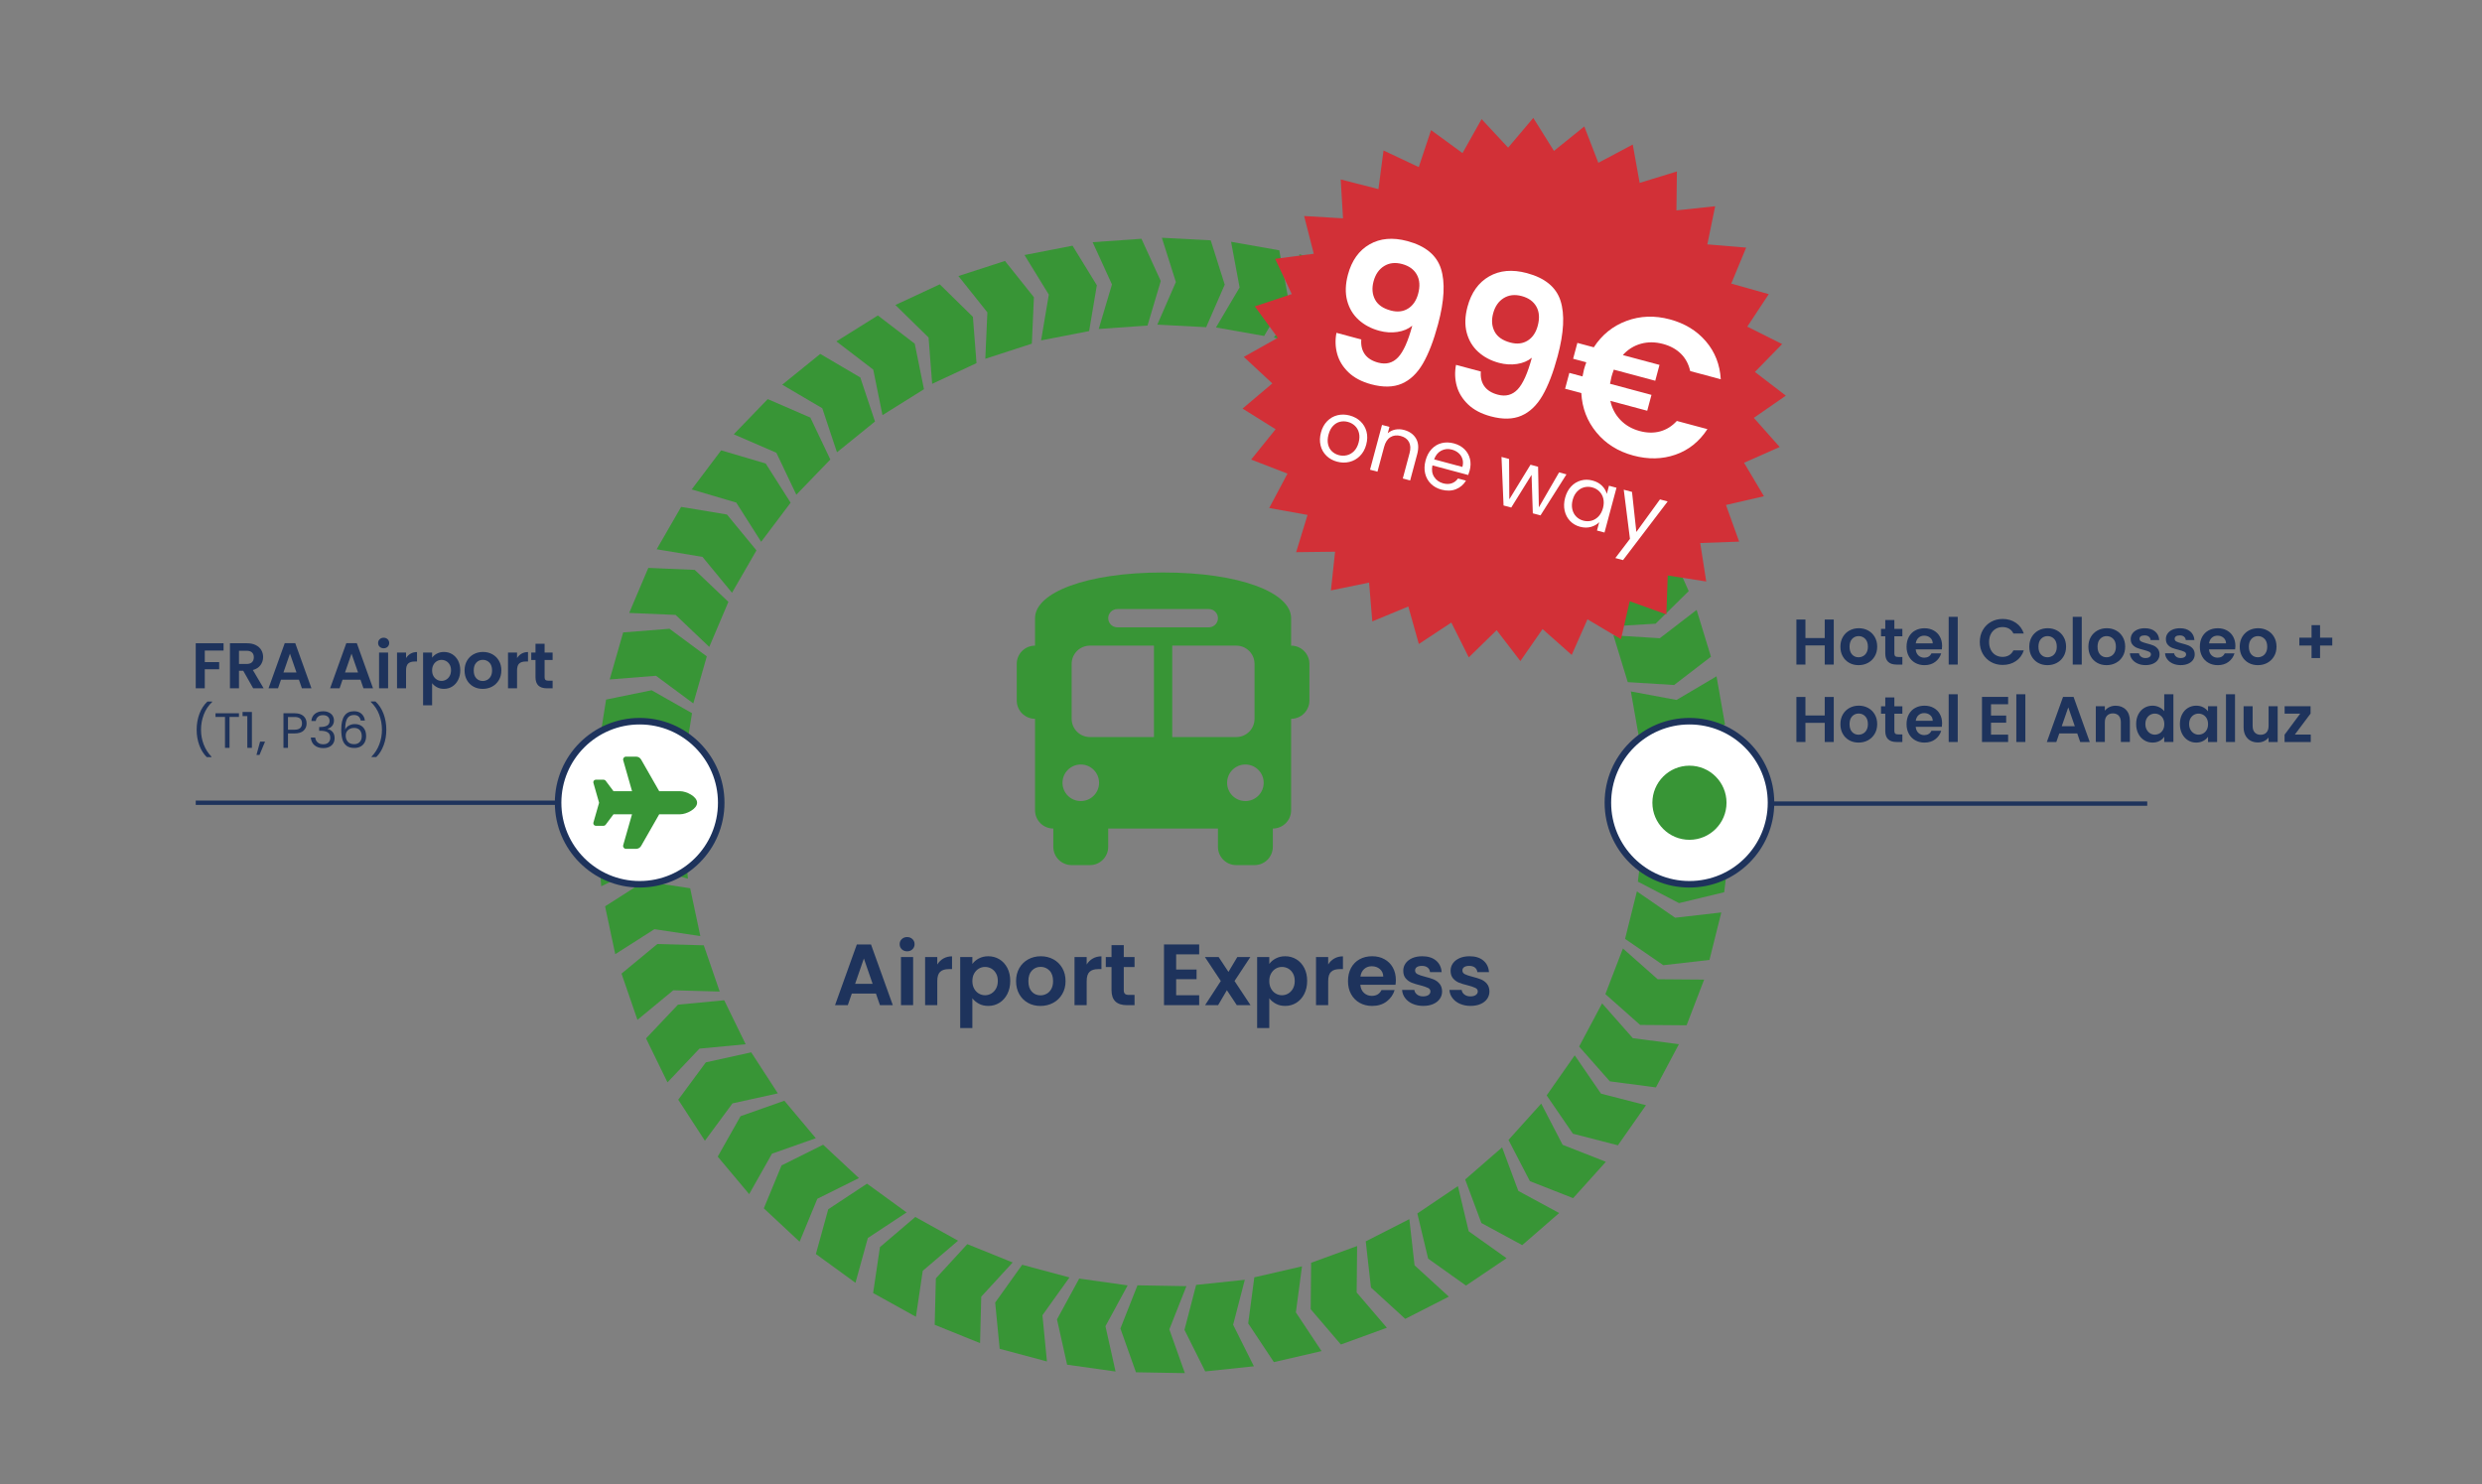 <?xml version="1.0" encoding="UTF-8"?>
<svg id="Ebene_1" data-name="Ebene 1" xmlns="http://www.w3.org/2000/svg" width="2000" height="1196.04" viewBox="0 0 2000 1196.04">
  <rect x="0" y="0" width="2000" height="1196.04" fill="#808080" stroke="none"/>
  <g>
    <polygon points="1324.4 663.48 1324.4 624.05 1359.45 637.2 1394.5 624.05 1394.5 663.48 1359.45 676.63 1324.4 663.48" style="fill: #389536;"/>
    <polygon points="1324.4 663.48 1324.4 624.05 1359.45 637.2 1394.5 624.05 1394.5 663.48 1359.45 676.63 1324.4 663.48" style="fill: #389536;"/>
    <polygon points="1324.4 663.48 1324.4 624.05 1359.45 637.2 1394.5 624.05 1394.5 663.48 1359.45 676.63 1324.4 663.48" style="fill: #389536;"/>
    <polygon points="1319.79 710.53 1324.59 671.39 1357.78 688.71 1394.17 679.93 1389.36 719.07 1352.97 727.84 1319.79 710.53" style="fill: #389536;"/>
    <polygon points="1309.48 756.66 1319.02 718.4 1349.84 739.63 1387.03 735.36 1377.49 773.62 1340.3 777.89 1309.48 756.66" style="fill: #389536;"/>
    <polygon points="1293.62 801.19 1307.75 764.38 1335.76 789.21 1373.19 789.5 1359.06 826.31 1321.63 826.02 1293.62 801.19" style="fill: #389536;"/>
    <polygon points="1272.46 843.45 1290.97 808.64 1315.74 836.7 1352.86 841.55 1334.35 876.36 1297.23 871.51 1272.46 843.45" style="fill: #389536;"/>
    <polygon points="1246.3 882.82 1268.91 850.52 1290.08 881.4 1326.33 890.73 1303.72 923.03 1267.47 913.69 1246.3 882.82" style="fill: #389536;"/>
    <polygon points="1215.54 918.71 1241.92 889.41 1259.17 922.63 1294.01 936.32 1267.63 965.62 1232.79 951.93 1215.54 918.71" style="fill: #389536;"/>
    <polygon points="1180.63 950.59 1210.39 924.72 1223.46 959.79 1256.38 977.62 1226.62 1003.49 1193.7 985.66 1180.63 950.59" style="fill: #389536;"/>
    <polygon points="1142.1 977.97 1174.79 955.92 1183.49 992.33 1213.99 1014.03 1181.3 1036.08 1150.8 1014.38 1142.1 977.97" style="fill: #389536;"/>
    <polygon points="1100.52 1000.45 1135.65 982.55 1139.85 1019.75 1167.48 1045.01 1132.34 1062.91 1104.72 1037.65 1100.52 1000.45" style="fill: #389536;"/>
    <polygon points="1056.51 1017.7 1093.56 1004.21 1093.2 1041.64 1117.54 1070.08 1080.49 1083.57 1056.15 1055.13 1056.51 1017.7" style="fill: #389536;"/>
    <polygon points="1010.73 1029.45 1049.15 1020.58 1044.22 1057.69 1064.91 1088.89 1026.5 1097.76 1005.8 1066.56 1010.73 1029.45" style="fill: #389536;"/>
    <polygon points="963.85 1035.54 1003.07 1031.42 993.66 1067.65 1010.39 1101.13 971.18 1105.26 954.44 1071.77 963.85 1035.54" style="fill: #389536;"/>
    <polygon points="916.58 1035.87 956.01 1036.56 942.25 1071.37 954.78 1106.65 915.36 1105.96 902.83 1070.69 916.58 1035.87" style="fill: #389536;"/>
    <polygon points="869.63 1030.44 908.67 1035.93 890.78 1068.81 898.92 1105.34 859.87 1099.85 851.73 1063.32 869.63 1030.44" style="fill: #389536;"/>
    <polygon points="823.68 1019.32 861.77 1029.53 840 1059.98 843.63 1097.24 805.54 1087.03 801.92 1049.78 823.68 1019.32" style="fill: #389536;"/>
    <polygon points="779.44 1002.69 816 1017.46 790.68 1045.04 789.74 1082.46 753.18 1067.69 754.12 1030.27 779.44 1002.69" style="fill: #389536;"/>
    <polygon points="737.55 980.79 772.03 999.91 743.55 1024.19 738.05 1061.22 703.56 1042.1 709.06 1005.08 737.55 980.79" style="fill: #389536;"/>
    <polygon points="698.64 953.95 730.54 977.13 699.3 997.76 689.34 1033.84 657.44 1010.66 667.4 974.58 698.64 953.95" style="fill: #389536;"/>
    <polygon points="663.29 922.57 692.13 949.46 658.61 966.13 644.32 1000.73 615.49 973.84 629.78 939.24 663.29 922.57" style="fill: #389536;"/>
    <polygon points="632.03 887.11 657.38 917.32 622.08 929.78 603.68 962.38 578.33 932.17 596.73 899.57 632.03 887.11" style="fill: #389536;"/>
    <polygon points="605.33 848.11 626.8 881.18 590.25 889.24 568.01 919.36 546.54 886.29 568.77 856.18 605.33 848.11" style="fill: #389536;"/>
    <polygon points="583.57 806.14 600.86 841.58 563.6 845.13 537.86 872.31 520.57 836.87 546.31 809.69 583.57 806.14" style="fill: #389536;"/>
    <polygon points="567.1 761.84 579.94 799.12 542.52 798.1 513.66 821.94 500.82 784.66 529.68 760.82 567.1 761.84" style="fill: #389536;"/>
    <polygon points="556.14 715.86 564.34 754.43 527.33 748.86 495.77 769 487.58 730.43 519.13 710.29 556.14 715.86" style="fill: #389536;"/>
    <polygon points="550.87 668.88 554.31 708.16 518.25 698.12 484.48 714.27 481.04 674.99 514.81 658.84 550.87 668.88" style="fill: #389536;"/>
    <polygon points="551.37 621.62 549.99 661.02 515.42 646.66 479.94 658.58 481.31 619.17 516.8 607.26 551.37 621.62" style="fill: #389536;"/>
    <polygon points="557.62 574.76 551.45 613.71 518.89 595.24 482.22 602.74 488.39 563.8 525.06 556.3 557.62 574.76" style="fill: #389536;"/>
    <polygon points="569.54 529.02 558.67 566.92 528.6 544.63 491.28 547.6 502.15 509.7 539.47 506.73 569.54 529.02" style="fill: #389536;"/>
    <polygon points="586.94 485.07 571.53 521.37 544.4 495.57 507 493.98 522.41 457.68 559.81 459.28 586.94 485.07" style="fill: #389536;"/>
    <polygon points="609.56 443.57 589.85 477.72 566.07 448.81 529.14 442.67 548.86 408.52 585.78 414.66 609.56 443.57" style="fill: #389536;"/>
    <polygon points="637.08 405.14 613.35 436.63 593.27 405.04 557.37 394.44 581.1 362.95 617 373.55 637.08 405.14" style="fill: #389536;"/>
    <polygon points="669.08 370.34 641.69 398.71 625.6 364.9 591.26 350.01 618.65 321.65 652.99 336.54 669.08 370.34" style="fill: #389536;"/>
    <polygon points="705.07 339.71 674.43 364.52 662.59 329.01 630.32 310.04 660.96 285.23 693.23 304.2 705.07 339.71" style="fill: #389536;"/>
    <polygon points="744.53 313.69 711.1 334.58 703.67 297.89 673.95 275.13 707.39 254.24 737.11 277 744.53 313.69" style="fill: #389536;"/>
    <polygon points="786.87 292.67 751.14 309.33 748.24 272.01 721.51 245.8 757.25 229.14 783.97 255.35 786.87 292.67" style="fill: #389536;"/>
    <polygon points="831.46 276.97 793.96 289.15 795.63 251.76 772.3 222.48 809.8 210.3 833.13 239.57 831.46 276.97" style="fill: #389536;"/>
    <polygon points="877.62 266.82 838.92 274.34 845.13 237.43 825.54 205.53 864.25 198.01 883.84 229.9 877.62 266.82" style="fill: #389536;"/>
    <polygon points="924.68 262.37 885.35 265.12 896.02 229.24 880.46 195.19 919.79 192.44 935.35 226.49 924.68 262.37" style="fill: #389536;"/>
    <polygon points="971.93 263.69 932.56 261.63 947.52 227.31 936.23 191.62 975.6 193.69 986.89 229.38 971.93 263.69" style="fill: #389536;"/>
    <polygon points="1018.67 270.76 979.84 263.91 998.87 231.68 992.01 194.88 1030.84 201.72 1037.7 238.52 1018.67 270.76" style="fill: #389536;"/>
    <polygon points="1064.2 283.47 1026.49 271.94 1049.31 242.27 1046.99 204.91 1084.69 216.43 1087.02 253.79 1064.2 283.47" style="fill: #389536;"/>
    <polygon points="1107.84 301.63 1071.82 285.6 1098.08 258.92 1100.33 221.56 1136.35 237.6 1134.1 274.96 1107.84 301.63" style="fill: #389536;"/>
    <polygon points="1148.94 324.98 1115.14 304.67 1144.46 281.4 1151.24 244.59 1185.04 264.9 1178.26 301.71 1148.94 324.98" style="fill: #389536;"/>
    <polygon points="1186.89 353.17 1155.81 328.89 1187.75 309.36 1198.97 273.65 1230.04 297.93 1218.82 333.64 1186.89 353.17" style="fill: #389536;"/>
    <polygon points="1221.12 385.76 1193.24 357.88 1227.31 342.39 1242.8 308.31 1270.68 336.2 1255.19 370.27 1221.12 385.76" style="fill: #389536;"/>
    <polygon points="1251.12 422.29 1226.84 391.22 1262.56 380 1282.08 348.06 1306.36 379.13 1286.83 411.07 1251.12 422.29" style="fill: #389536;"/>
    <polygon points="1276.45 462.2 1256.14 428.4 1292.95 421.62 1316.23 392.3 1336.53 426.1 1313.26 455.41 1276.45 462.2" style="fill: #389536;"/>
    <polygon points="1296.72 504.9 1280.69 468.88 1318.05 466.63 1344.72 440.37 1360.76 476.39 1334.09 502.65 1296.72 504.9" style="fill: #389536;"/>
    <polygon points="1311.64 549.75 1300.12 512.04 1337.48 514.37 1367.15 491.55 1378.68 529.26 1349 552.07 1311.64 549.75" style="fill: #389536;"/>
    <polygon points="1320.99 596.09 1314.14 557.26 1350.94 564.11 1383.17 545.08 1390.02 583.91 1357.79 602.95 1320.99 596.09" style="fill: #389536;"/>
  </g>
  <g>
    <path d="M705.84,800.77h-19.46l-3.22,9.31h-10.29l17.57-48.93h11.41l17.57,48.93h-10.36l-3.22-9.31ZM703.18,792.93l-7.07-20.44-7.07,20.44h14.14Z" style="fill: #1e335c;"/>
    <path d="M726.66,765.04c-1.14-1.1-1.72-2.46-1.72-4.1s.57-3,1.72-4.09c1.14-1.1,2.58-1.65,4.3-1.65s3.16.55,4.3,1.65c1.14,1.1,1.71,2.46,1.71,4.09s-.57,3-1.71,4.1c-1.14,1.1-2.58,1.64-4.3,1.64s-3.16-.55-4.3-1.64ZM735.8,771.3v38.78h-9.8v-38.78h9.8Z" style="fill: #1e335c;"/>
    <path d="M760.19,772.49c2.03-1.17,4.35-1.75,6.96-1.75v10.29h-2.59c-3.08,0-5.4.72-6.96,2.17s-2.34,3.97-2.34,7.56v19.32h-9.8v-38.78h9.8v6.02c1.26-2.05,2.91-3.66,4.93-4.83Z" style="fill: #1e335c;"/>
    <path d="M788.75,772.46c2.22-1.19,4.75-1.79,7.59-1.79,3.31,0,6.31.82,9,2.45,2.68,1.63,4.81,3.96,6.37,6.96,1.56,3.01,2.34,6.5,2.34,10.47s-.78,7.48-2.34,10.53c-1.56,3.06-3.69,5.42-6.37,7.1-2.68,1.68-5.68,2.52-9,2.52-2.85,0-5.35-.58-7.52-1.75s-3.93-2.64-5.29-4.41v24.01h-9.8v-57.26h9.8v5.6c1.26-1.77,3-3.26,5.21-4.45ZM802.61,784.5c-.96-1.7-2.22-3-3.78-3.89-1.56-.88-3.25-1.33-5.08-1.33s-3.44.45-5,1.36c-1.56.91-2.82,2.23-3.78,3.96-.96,1.73-1.43,3.76-1.43,6.09s.48,4.37,1.43,6.09c.96,1.73,2.22,3.04,3.78,3.95,1.56.91,3.23,1.37,5,1.37s3.51-.46,5.08-1.4c1.56-.93,2.82-2.26,3.78-3.99.96-1.73,1.43-3.78,1.43-6.16s-.48-4.35-1.43-6.06Z" style="fill: #1e335c;"/>
    <path d="M828.34,808.23c-2.99-1.66-5.33-4-7.04-7.04-1.7-3.03-2.55-6.53-2.55-10.5s.88-7.46,2.62-10.5c1.75-3.03,4.14-5.38,7.17-7.03,3.03-1.66,6.42-2.49,10.15-2.49s7.12.83,10.15,2.49c3.03,1.66,5.42,4,7.17,7.03,1.75,3.04,2.62,6.54,2.62,10.5s-.9,7.47-2.69,10.5c-1.8,3.04-4.22,5.38-7.28,7.04-3.06,1.66-6.47,2.49-10.25,2.49s-7.09-.83-10.08-2.49ZM843.42,800.88c1.56-.86,2.81-2.16,3.75-3.88.93-1.73,1.4-3.83,1.4-6.3,0-3.69-.97-6.52-2.91-8.5-1.94-1.98-4.3-2.98-7.11-2.98s-5.14.99-7.04,2.98c-1.89,1.98-2.83,4.82-2.83,8.5s.92,6.52,2.77,8.51c1.84,1.98,4.17,2.97,6.96,2.97,1.77,0,3.44-.43,5-1.29Z" style="fill: #1e335c;"/>
    <path d="M880.59,772.49c2.03-1.17,4.35-1.75,6.96-1.75v10.29h-2.59c-3.08,0-5.4.72-6.96,2.17-1.56,1.45-2.35,3.97-2.35,7.56v19.32h-9.8v-38.78h9.8v6.02c1.26-2.05,2.91-3.66,4.94-4.83Z" style="fill: #1e335c;"/>
    <path d="M905.54,779.35v18.76c0,1.31.32,2.25.95,2.84.63.58,1.69.88,3.18.88h4.55v8.26h-6.16c-8.26,0-12.39-4.01-12.39-12.04v-18.69h-4.62v-8.05h4.62v-9.59h9.87v9.59h8.68v8.05h-8.68Z" style="fill: #1e335c;"/>
    <path d="M947.75,769.13v12.25h16.45v7.77h-16.45v12.95h18.55v7.98h-28.35v-48.93h28.35v7.98h-18.55Z" style="fill: #1e335c;"/>
    <path d="M996.61,810.08l-7.98-12.04-7.07,12.04h-10.5l12.67-19.46-12.81-19.32h11.06l7.91,11.97,7.14-11.97h10.5l-12.74,19.32,12.88,19.46h-11.06Z" style="fill: #1e335c;"/>
    <path d="M1028.01,772.46c2.22-1.19,4.75-1.79,7.59-1.79,3.31,0,6.31.82,9,2.45,2.68,1.63,4.81,3.96,6.37,6.96,1.56,3.01,2.34,6.5,2.34,10.47s-.78,7.48-2.34,10.53c-1.56,3.06-3.69,5.42-6.37,7.1-2.68,1.68-5.68,2.52-9,2.52-2.85,0-5.35-.58-7.52-1.75s-3.93-2.64-5.29-4.41v24.01h-9.8v-57.26h9.8v5.6c1.26-1.77,3-3.26,5.21-4.45ZM1041.87,784.5c-.96-1.7-2.22-3-3.78-3.89-1.56-.88-3.25-1.33-5.08-1.33s-3.44.45-5,1.36c-1.56.91-2.82,2.23-3.78,3.96-.96,1.73-1.43,3.76-1.43,6.09s.48,4.37,1.43,6.09c.96,1.73,2.22,3.04,3.78,3.95,1.56.91,3.23,1.37,5,1.37s3.51-.46,5.08-1.4c1.56-.93,2.82-2.26,3.78-3.99.96-1.73,1.43-3.78,1.43-6.16s-.48-4.35-1.43-6.06Z" style="fill: #1e335c;"/>
    <path d="M1075.19,772.49c2.03-1.17,4.35-1.75,6.96-1.75v10.29h-2.59c-3.08,0-5.4.72-6.96,2.17-1.56,1.45-2.35,3.97-2.35,7.56v19.32h-9.8v-38.78h9.8v6.02c1.26-2.05,2.91-3.66,4.94-4.83Z" style="fill: #1e335c;"/>
    <path d="M1124.5,793.63h-28.35c.23,2.8,1.21,4.99,2.94,6.58,1.73,1.59,3.85,2.38,6.37,2.38,3.64,0,6.23-1.56,7.77-4.69h10.57c-1.12,3.73-3.27,6.8-6.44,9.21-3.17,2.4-7.07,3.6-11.69,3.6-3.73,0-7.08-.83-10.04-2.49-2.96-1.66-5.27-4-6.93-7.04-1.66-3.03-2.48-6.53-2.48-10.5s.82-7.54,2.45-10.57c1.63-3.03,3.92-5.37,6.86-7,2.94-1.63,6.32-2.45,10.15-2.45s6.99.79,9.9,2.38c2.92,1.59,5.18,3.84,6.79,6.75,1.61,2.92,2.42,6.27,2.42,10.04,0,1.4-.09,2.66-.28,3.78ZM1114.63,787.05c-.05-2.52-.96-4.54-2.73-6.06s-3.94-2.27-6.51-2.27c-2.43,0-4.47.73-6.12,2.21-1.66,1.47-2.67,3.51-3.04,6.12h18.41Z" style="fill: #1e335c;"/>
    <path d="M1138.22,809c-2.52-1.14-4.51-2.69-5.98-4.66-1.47-1.96-2.28-4.13-2.42-6.51h9.87c.19,1.49.92,2.73,2.21,3.71,1.28.98,2.88,1.47,4.79,1.47s3.32-.37,4.38-1.12c1.05-.75,1.57-1.7,1.57-2.87,0-1.26-.64-2.21-1.92-2.83-1.28-.63-3.33-1.32-6.12-2.07-2.89-.7-5.26-1.42-7.1-2.17-1.84-.75-3.43-1.89-4.76-3.43-1.33-1.54-1.99-3.62-1.99-6.23,0-2.15.62-4.11,1.85-5.88,1.24-1.77,3.01-3.17,5.32-4.2,2.31-1.03,5.03-1.54,8.16-1.54,4.62,0,8.31,1.16,11.06,3.46,2.75,2.31,4.27,5.43,4.55,9.35h-9.38c-.14-1.54-.78-2.77-1.92-3.68-1.14-.91-2.67-1.37-4.58-1.37-1.77,0-3.14.33-4.09.98-.96.65-1.44,1.56-1.44,2.73,0,1.31.65,2.3,1.96,2.97,1.31.68,3.34,1.37,6.09,2.06,2.8.7,5.11,1.42,6.93,2.17,1.82.75,3.39,1.9,4.72,3.47s2.02,3.63,2.07,6.19c0,2.24-.62,4.25-1.86,6.02-1.24,1.77-3.01,3.16-5.32,4.17-2.31,1-5,1.5-8.08,1.5s-6.02-.57-8.54-1.71Z" style="fill: #1e335c;"/>
    <path d="M1176.37,809c-2.52-1.14-4.51-2.69-5.99-4.66-1.47-1.96-2.27-4.13-2.42-6.51h9.87c.19,1.49.92,2.73,2.21,3.71,1.28.98,2.88,1.47,4.79,1.47s3.33-.37,4.38-1.12,1.58-1.7,1.58-2.87c0-1.26-.64-2.21-1.92-2.83-1.28-.63-3.33-1.32-6.12-2.07-2.89-.7-5.26-1.42-7.11-2.17-1.84-.75-3.43-1.89-4.76-3.43-1.33-1.54-2-3.62-2-6.23,0-2.15.62-4.11,1.86-5.88,1.24-1.77,3.01-3.17,5.32-4.2,2.31-1.03,5.03-1.54,8.16-1.54,4.62,0,8.31,1.16,11.06,3.46,2.75,2.31,4.27,5.43,4.55,9.35h-9.38c-.14-1.54-.78-2.77-1.93-3.68s-2.67-1.37-4.58-1.37c-1.77,0-3.14.33-4.09.98-.96.65-1.43,1.56-1.43,2.73,0,1.31.65,2.3,1.96,2.97,1.31.68,3.34,1.37,6.09,2.06,2.8.7,5.11,1.42,6.93,2.17,1.82.75,3.4,1.9,4.73,3.47,1.33,1.56,2.02,3.63,2.06,6.19,0,2.24-.62,4.25-1.85,6.02-1.24,1.77-3.01,3.16-5.32,4.17-2.31,1-5,1.5-8.08,1.5s-6.02-.57-8.54-1.71Z" style="fill: #1e335c;"/>
  </g>
  <path d="M937.22,461.38c61.9,0,103.17,16.21,103.17,36.85v22.11c8.15,0,14.74,6.59,14.74,14.74v29.48c0,8.15-6.59,14.74-14.74,14.74v73.69c0,8.15-6.59,14.74-14.74,14.74v14.74c0,8.15-6.59,14.74-14.74,14.74h-14.74c-8.15,0-14.74-6.59-14.74-14.74v-14.74h-88.43v14.74c0,8.15-6.59,14.74-14.74,14.74h-14.74c-8.15,0-14.74-6.59-14.74-14.74v-14.74c-8.15,0-14.74-6.59-14.74-14.74v-73.69c-8.15,0-14.74-6.59-14.74-14.74v-29.48c0-8.15,6.59-14.74,14.74-14.74h0v-14.74h0v-7.37c0-20.63,41.27-36.85,103.17-36.85ZM863.53,535.07v44.21c0,8.15,6.59,14.74,14.74,14.74h51.58v-73.69h-51.58c-8.15,0-14.74,6.59-14.74,14.74ZM944.59,594.02h51.58c8.15,0,14.74-6.59,14.74-14.74v-44.21c0-8.15-6.59-14.74-14.74-14.74h-51.58v73.69ZM870.9,645.61c8.14,0,14.74-6.6,14.74-14.74s-6.6-14.74-14.74-14.74-14.74,6.6-14.74,14.74,6.6,14.74,14.74,14.74ZM1003.54,645.61c8.14,0,14.74-6.6,14.74-14.74s-6.6-14.74-14.74-14.74-14.74,6.6-14.74,14.74,6.6,14.74,14.74,14.74ZM981.43,498.22c0-4.05-3.32-7.37-7.37-7.37h-73.69c-4.05,0-7.37,3.32-7.37,7.37s3.32,7.37,7.37,7.37h73.69c4.05,0,7.37-3.32,7.37-7.37Z" style="fill: #389536;"/>
  <line x1="1730.24" y1="647.64" x2="1361.36" y2="647.64" style="fill: none; stroke: #1e335c; stroke-miterlimit: 10; stroke-width: 3.5px;"/>
  <circle cx="1361.36" cy="646.95" r="65.72" style="fill: #fff; stroke: #1e335c; stroke-miterlimit: 10; stroke-width: 5.26px;"/>
  <circle cx="1361.36" cy="646.95" r="29.87" style="fill: #389536;"/>
  <g>
    <path d="M1477.65,499.3v36.3h-7.28v-15.44h-15.55v15.44h-7.28v-36.3h7.28v14.92h15.55v-14.92h7.28Z" style="fill: #1e335c;"/>
    <path d="M1490.13,534.22c-2.22-1.23-3.96-2.97-5.23-5.23-1.27-2.25-1.9-4.85-1.9-7.8s.65-5.55,1.95-7.8c1.3-2.25,3.08-4,5.33-5.23,2.25-1.23,4.77-1.85,7.54-1.85s5.29.62,7.54,1.85c2.25,1.23,4.03,2.97,5.33,5.23,1.3,2.25,1.95,4.85,1.95,7.8s-.67,5.55-2,7.8c-1.33,2.25-3.14,4-5.41,5.23s-4.81,1.85-7.62,1.85-5.27-.62-7.49-1.85ZM1501.33,528.76c1.16-.64,2.09-1.6,2.78-2.89.69-1.28,1.04-2.84,1.04-4.68,0-2.74-.72-4.84-2.16-6.32-1.44-1.47-3.2-2.21-5.28-2.21s-3.82.74-5.23,2.21c-1.4,1.47-2.11,3.58-2.11,6.32s.68,4.84,2.05,6.32c1.37,1.47,3.09,2.21,5.17,2.21,1.32,0,2.56-.32,3.72-.96Z" style="fill: #1e335c;"/>
    <path d="M1526.48,512.77v13.94c0,.97.23,1.67.7,2.11.47.43,1.26.65,2.37.65h3.38v6.14h-4.58c-6.14,0-9.2-2.98-9.2-8.94v-13.88h-3.43v-5.98h3.43v-7.12h7.33v7.12h6.45v5.98h-6.45Z" style="fill: #1e335c;"/>
    <path d="M1564.75,523.38h-21.06c.17,2.08.9,3.71,2.18,4.89,1.28,1.18,2.86,1.77,4.73,1.77,2.7,0,4.63-1.16,5.77-3.48h7.85c-.83,2.77-2.43,5.05-4.78,6.84-2.36,1.79-5.25,2.68-8.68,2.68-2.77,0-5.26-.62-7.46-1.85-2.2-1.23-3.92-2.97-5.15-5.23-1.23-2.25-1.85-4.85-1.85-7.8s.61-5.6,1.82-7.85c1.21-2.25,2.91-3.99,5.1-5.2,2.18-1.21,4.7-1.82,7.54-1.82s5.19.59,7.36,1.77c2.17,1.18,3.85,2.85,5.04,5.02,1.2,2.17,1.79,4.65,1.79,7.46,0,1.04-.07,1.98-.21,2.81ZM1557.41,518.49c-.04-1.87-.71-3.37-2.03-4.5-1.32-1.13-2.93-1.69-4.84-1.69-1.8,0-3.32.55-4.55,1.64-1.23,1.09-1.99,2.61-2.26,4.55h13.68Z" style="fill: #1e335c;"/>
    <path d="M1577.54,497.12v38.48h-7.28v-38.48h7.28Z" style="fill: #1e335c;"/>
    <path d="M1597.74,507.8c1.61-2.83,3.81-5.03,6.6-6.6,2.79-1.58,5.92-2.37,9.39-2.37,4.06,0,7.61,1.04,10.66,3.12s5.18,4.96,6.4,8.63h-8.37c-.83-1.73-2-3.03-3.51-3.9-1.51-.87-3.25-1.3-5.23-1.3-2.11,0-4,.49-5.64,1.48-1.65.99-2.93,2.38-3.85,4.19s-1.38,3.92-1.38,6.34.46,4.5,1.38,6.32c.92,1.82,2.2,3.22,3.85,4.21,1.65.99,3.53,1.48,5.64,1.48,1.98,0,3.72-.44,5.23-1.33,1.51-.88,2.68-2.19,3.51-3.93h8.37c-1.21,3.71-3.34,6.6-6.37,8.66-3.03,2.06-6.6,3.09-10.69,3.09-3.47,0-6.6-.79-9.39-2.37-2.79-1.58-4.99-3.77-6.6-6.58-1.61-2.81-2.42-6-2.42-9.57s.81-6.77,2.42-9.59Z" style="fill: #1e335c;"/>
    <path d="M1642.33,534.22c-2.22-1.23-3.96-2.97-5.23-5.23-1.27-2.25-1.9-4.85-1.9-7.8s.65-5.55,1.95-7.8c1.3-2.25,3.08-4,5.33-5.23,2.25-1.23,4.77-1.85,7.54-1.85s5.29.62,7.54,1.85c2.25,1.23,4.03,2.97,5.33,5.23,1.3,2.25,1.95,4.85,1.95,7.8s-.67,5.55-2,7.8c-1.33,2.25-3.14,4-5.41,5.23s-4.81,1.85-7.62,1.85-5.27-.62-7.49-1.85ZM1653.54,528.76c1.16-.64,2.09-1.6,2.78-2.89.69-1.28,1.04-2.84,1.04-4.68,0-2.74-.72-4.84-2.16-6.32-1.44-1.47-3.2-2.21-5.28-2.21s-3.82.74-5.23,2.21c-1.4,1.47-2.11,3.58-2.11,6.32s.68,4.84,2.05,6.32c1.37,1.47,3.09,2.21,5.17,2.21,1.32,0,2.56-.32,3.72-.96Z" style="fill: #1e335c;"/>
    <path d="M1677.48,497.12v38.48h-7.28v-38.48h7.28Z" style="fill: #1e335c;"/>
    <path d="M1689.96,534.22c-2.22-1.23-3.96-2.97-5.23-5.23-1.27-2.25-1.9-4.85-1.9-7.8s.65-5.55,1.95-7.8c1.3-2.25,3.08-4,5.33-5.23,2.25-1.23,4.77-1.85,7.54-1.85s5.29.62,7.54,1.85c2.25,1.23,4.03,2.97,5.33,5.23,1.3,2.25,1.95,4.85,1.95,7.8s-.67,5.55-2,7.8c-1.33,2.25-3.14,4-5.41,5.23s-4.81,1.85-7.62,1.85-5.27-.62-7.49-1.85ZM1701.17,528.76c1.16-.64,2.09-1.6,2.78-2.89.69-1.28,1.04-2.84,1.04-4.68,0-2.74-.72-4.84-2.16-6.32-1.44-1.47-3.2-2.21-5.28-2.21s-3.82.74-5.23,2.21c-1.4,1.47-2.11,3.58-2.11,6.32s.68,4.84,2.05,6.32c1.37,1.47,3.09,2.21,5.17,2.21,1.32,0,2.56-.32,3.72-.96Z" style="fill: #1e335c;"/>
    <path d="M1722.51,534.79c-1.87-.85-3.35-2-4.45-3.46s-1.69-3.07-1.79-4.84h7.33c.14,1.11.68,2.03,1.64,2.76.95.73,2.14,1.09,3.56,1.09s2.47-.28,3.25-.83c.78-.55,1.17-1.27,1.17-2.13,0-.94-.48-1.64-1.43-2.11-.95-.47-2.47-.98-4.55-1.53-2.15-.52-3.91-1.06-5.28-1.61s-2.55-1.4-3.54-2.55c-.99-1.14-1.48-2.69-1.48-4.63,0-1.59.46-3.05,1.38-4.37.92-1.32,2.24-2.36,3.95-3.12s3.74-1.14,6.06-1.14c3.43,0,6.17.86,8.22,2.57s3.17,4.03,3.38,6.94h-6.97c-.1-1.14-.58-2.05-1.43-2.73-.85-.68-1.99-1.01-3.41-1.01-1.32,0-2.33.24-3.04.73-.71.49-1.07,1.16-1.07,2.03,0,.97.48,1.71,1.46,2.21.97.5,2.48,1.01,4.52,1.53,2.08.52,3.8,1.06,5.15,1.61,1.35.56,2.52,1.41,3.51,2.57.99,1.16,1.5,2.7,1.53,4.6,0,1.66-.46,3.15-1.38,4.47-.92,1.32-2.24,2.35-3.95,3.09s-3.72,1.12-6.01,1.12-4.47-.42-6.34-1.27Z" style="fill: #1e335c;"/>
    <path d="M1750.85,534.79c-1.87-.85-3.35-2-4.45-3.46s-1.69-3.07-1.79-4.84h7.33c.14,1.11.68,2.03,1.64,2.76.95.73,2.14,1.09,3.56,1.09s2.47-.28,3.25-.83c.78-.55,1.17-1.27,1.17-2.13,0-.94-.48-1.64-1.43-2.11-.95-.47-2.47-.98-4.55-1.53-2.15-.52-3.91-1.06-5.28-1.61s-2.55-1.4-3.54-2.55c-.99-1.14-1.48-2.69-1.48-4.63,0-1.59.46-3.05,1.38-4.37.92-1.32,2.24-2.36,3.95-3.12s3.74-1.14,6.06-1.14c3.43,0,6.17.86,8.22,2.57s3.17,4.03,3.38,6.94h-6.97c-.1-1.14-.58-2.05-1.43-2.73-.85-.68-1.99-1.01-3.41-1.01-1.32,0-2.33.24-3.04.73-.71.49-1.07,1.16-1.07,2.03,0,.97.48,1.71,1.46,2.21.97.5,2.48,1.01,4.52,1.53,2.08.52,3.8,1.06,5.15,1.61,1.35.56,2.52,1.41,3.51,2.57.99,1.16,1.5,2.7,1.53,4.6,0,1.66-.46,3.15-1.38,4.47-.92,1.32-2.24,2.35-3.95,3.09s-3.72,1.12-6.01,1.12-4.47-.42-6.34-1.27Z" style="fill: #1e335c;"/>
    <path d="M1801.08,523.38h-21.06c.17,2.08.9,3.71,2.18,4.89,1.28,1.18,2.86,1.77,4.73,1.77,2.7,0,4.63-1.16,5.77-3.48h7.85c-.83,2.77-2.43,5.05-4.78,6.84-2.36,1.79-5.25,2.68-8.68,2.68-2.77,0-5.26-.62-7.46-1.85-2.2-1.23-3.92-2.97-5.15-5.23-1.23-2.25-1.85-4.85-1.85-7.8s.61-5.6,1.82-7.85c1.21-2.25,2.91-3.99,5.1-5.2,2.18-1.21,4.7-1.82,7.54-1.82s5.19.59,7.36,1.77c2.17,1.18,3.85,2.85,5.04,5.02,1.2,2.17,1.79,4.65,1.79,7.46,0,1.04-.07,1.98-.21,2.81ZM1793.75,518.49c-.04-1.87-.71-3.37-2.03-4.5-1.32-1.13-2.93-1.69-4.84-1.69-1.8,0-3.32.55-4.55,1.64-1.23,1.09-1.99,2.61-2.26,4.55h13.68Z" style="fill: #1e335c;"/>
    <path d="M1811.9,534.22c-2.22-1.23-3.96-2.97-5.23-5.23-1.27-2.25-1.9-4.85-1.9-7.8s.65-5.55,1.95-7.8c1.3-2.25,3.08-4,5.33-5.23,2.25-1.23,4.77-1.85,7.54-1.85s5.29.62,7.54,1.85c2.25,1.23,4.03,2.97,5.33,5.23,1.3,2.25,1.95,4.85,1.95,7.8s-.67,5.55-2,7.8c-1.33,2.25-3.14,4-5.41,5.23s-4.81,1.85-7.62,1.85-5.27-.62-7.49-1.85ZM1823.11,528.76c1.16-.64,2.09-1.6,2.78-2.89.69-1.28,1.04-2.84,1.04-4.68,0-2.74-.72-4.84-2.16-6.32-1.44-1.47-3.2-2.21-5.28-2.21s-3.82.74-5.23,2.21c-1.4,1.47-2.11,3.58-2.11,6.32s.68,4.84,2.05,6.32c1.37,1.47,3.09,2.21,5.17,2.21,1.32,0,2.56-.32,3.72-.96Z" style="fill: #1e335c;"/>
    <path d="M1879.34,520.26h-9.83v10.09h-6.86v-10.09h-9.83v-6.34h9.83v-10.09h6.86v10.09h9.83v6.34Z" style="fill: #1e335c;"/>
    <path d="M1477.65,561.7v36.3h-7.28v-15.44h-15.55v15.44h-7.28v-36.3h7.28v14.92h15.55v-14.92h7.28Z" style="fill: #1e335c;"/>
    <path d="M1490.13,596.62c-2.22-1.23-3.96-2.97-5.23-5.23-1.27-2.25-1.9-4.85-1.9-7.8s.65-5.55,1.95-7.8c1.3-2.25,3.08-4,5.33-5.23,2.25-1.23,4.77-1.85,7.54-1.85s5.29.62,7.54,1.85c2.25,1.23,4.03,2.97,5.33,5.23,1.3,2.25,1.95,4.85,1.95,7.8s-.67,5.55-2,7.8c-1.33,2.25-3.14,4-5.41,5.23-2.27,1.23-4.81,1.85-7.62,1.85s-5.27-.61-7.49-1.85ZM1501.33,591.16c1.16-.64,2.09-1.6,2.78-2.89.69-1.28,1.04-2.84,1.04-4.68,0-2.74-.72-4.84-2.16-6.32-1.44-1.47-3.2-2.21-5.28-2.21s-3.82.74-5.23,2.21c-1.4,1.47-2.11,3.58-2.11,6.32s.68,4.84,2.05,6.32c1.37,1.47,3.09,2.21,5.17,2.21,1.32,0,2.56-.32,3.72-.96Z" style="fill: #1e335c;"/>
    <path d="M1526.48,575.17v13.94c0,.97.23,1.67.7,2.11.47.43,1.26.65,2.37.65h3.38v6.14h-4.58c-6.14,0-9.2-2.98-9.2-8.94v-13.88h-3.43v-5.98h3.43v-7.12h7.33v7.12h6.45v5.98h-6.45Z" style="fill: #1e335c;"/>
    <path d="M1564.75,585.78h-21.06c.17,2.08.9,3.71,2.18,4.89,1.28,1.18,2.86,1.77,4.73,1.77,2.7,0,4.63-1.16,5.77-3.48h7.85c-.83,2.77-2.43,5.05-4.78,6.84-2.36,1.79-5.25,2.68-8.68,2.68-2.77,0-5.26-.61-7.46-1.85-2.2-1.23-3.92-2.97-5.15-5.23-1.23-2.25-1.85-4.85-1.85-7.8s.61-5.6,1.82-7.85c1.21-2.25,2.91-3.99,5.1-5.2,2.18-1.21,4.7-1.82,7.54-1.82s5.19.59,7.36,1.77c2.17,1.18,3.85,2.85,5.04,5.02,1.2,2.17,1.79,4.65,1.79,7.46,0,1.04-.07,1.98-.21,2.81ZM1557.41,580.89c-.04-1.87-.71-3.37-2.03-4.5-1.32-1.13-2.93-1.69-4.84-1.69-1.8,0-3.32.55-4.55,1.64-1.23,1.09-1.99,2.61-2.26,4.55h13.68Z" style="fill: #1e335c;"/>
    <path d="M1577.54,559.52v38.48h-7.28v-38.48h7.28Z" style="fill: #1e335c;"/>
    <path d="M1604.37,567.58v9.1h12.22v5.77h-12.22v9.62h13.78v5.93h-21.06v-36.35h21.06v5.93h-13.78Z" style="fill: #1e335c;"/>
    <path d="M1632.03,559.52v38.48h-7.28v-38.48h7.28Z" style="fill: #1e335c;"/>
    <path d="M1673.84,591.08h-14.46l-2.39,6.92h-7.64l13.05-36.35h8.48l13.05,36.35h-7.7l-2.39-6.92ZM1671.87,585.26l-5.25-15.18-5.25,15.18h10.5Z" style="fill: #1e335c;"/>
    <path d="M1713.1,572.02c2.11,2.17,3.17,5.19,3.17,9.07v16.9h-7.28v-15.91c0-2.29-.57-4.05-1.72-5.28-1.14-1.23-2.7-1.85-4.68-1.85s-3.6.62-4.76,1.85c-1.16,1.23-1.74,2.99-1.74,5.28v15.91h-7.28v-28.81h7.28v3.59c.97-1.25,2.21-2.23,3.72-2.94,1.51-.71,3.16-1.07,4.97-1.07,3.43,0,6.21,1.08,8.32,3.25Z" style="fill: #1e335c;"/>
    <path d="M1723.06,575.74c1.16-2.25,2.75-3.99,4.76-5.2,2.01-1.21,4.25-1.82,6.71-1.82,1.87,0,3.66.41,5.36,1.22,1.7.81,3.05,1.9,4.06,3.25v-13.68h7.38v38.48h-7.38v-4.26c-.9,1.42-2.17,2.57-3.8,3.43-1.63.87-3.52,1.3-5.67,1.3-2.43,0-4.65-.62-6.66-1.87s-3.6-3.01-4.76-5.28c-1.16-2.27-1.74-4.88-1.74-7.83s.58-5.49,1.74-7.75ZM1742.95,579.04c-.69-1.26-1.63-2.24-2.81-2.91-1.18-.68-2.44-1.01-3.8-1.01s-2.6.33-3.74.99c-1.14.66-2.07,1.62-2.78,2.89-.71,1.27-1.07,2.76-1.07,4.5s.35,3.25,1.07,4.55c.71,1.3,1.65,2.3,2.81,2.99,1.16.69,2.4,1.04,3.72,1.04s2.62-.34,3.8-1.01c1.18-.68,2.11-1.65,2.81-2.91s1.04-2.78,1.04-4.55-.35-3.28-1.04-4.55Z" style="fill: #1e335c;"/>
    <path d="M1758.31,575.74c1.16-2.25,2.74-3.99,4.73-5.2,1.99-1.21,4.22-1.82,6.68-1.82,2.15,0,4.03.43,5.64,1.3,1.61.87,2.9,1.96,3.87,3.28v-4.11h7.33v28.81h-7.33v-4.21c-.94,1.35-2.23,2.47-3.87,3.35-1.65.88-3.54,1.33-5.69,1.33-2.43,0-4.64-.62-6.63-1.87-1.99-1.25-3.57-3.01-4.73-5.28-1.16-2.27-1.74-4.88-1.74-7.83s.58-5.49,1.74-7.75ZM1778.2,579.04c-.69-1.26-1.63-2.24-2.81-2.91-1.18-.68-2.44-1.01-3.8-1.01s-2.6.33-3.74.99c-1.14.66-2.07,1.62-2.78,2.89-.71,1.27-1.07,2.76-1.07,4.5s.35,3.25,1.07,4.55c.71,1.3,1.65,2.3,2.81,2.99,1.16.69,2.4,1.04,3.72,1.04s2.62-.34,3.8-1.01c1.18-.68,2.11-1.65,2.81-2.91s1.04-2.78,1.04-4.55-.35-3.28-1.04-4.55Z" style="fill: #1e335c;"/>
    <path d="M1800.98,559.52v38.48h-7.28v-38.48h7.28Z" style="fill: #1e335c;"/>
    <path d="M1835.35,569.19v28.81h-7.33v-3.64c-.94,1.25-2.16,2.23-3.67,2.94-1.51.71-3.15,1.07-4.91,1.07-2.25,0-4.25-.48-5.98-1.43s-3.09-2.36-4.08-4.21c-.99-1.85-1.48-4.06-1.48-6.63v-16.9h7.28v15.86c0,2.29.57,4.05,1.72,5.28,1.14,1.23,2.7,1.85,4.68,1.85s3.59-.61,4.73-1.85c1.14-1.23,1.72-2.99,1.72-5.28v-15.86h7.33Z" style="fill: #1e335c;"/>
    <path d="M1849.18,592.02h12.84v5.98h-21.11v-5.88l12.58-16.95h-12.53v-5.98h20.9v5.88l-12.69,16.95Z" style="fill: #1e335c;"/>
  </g>
  <line x1="515.44" y1="646.95" x2="157.73" y2="646.95" style="fill: none; stroke: #1e335c; stroke-miterlimit: 10; stroke-width: 3.5px;"/>
  <circle cx="515.44" cy="646.95" r="65.72" style="fill: #fff; stroke: #1e335c; stroke-miterlimit: 10; stroke-width: 5.26px;"/>
  <g>
    <path d="M180.14,518.42v5.88h-15.13v9.31h11.6v5.77h-11.6v15.34h-7.28v-36.3h22.41Z" style="fill: #1e335c;"/>
    <path d="M204.01,554.72l-8.01-14.14h-3.43v14.14h-7.28v-36.3h13.62c2.81,0,5.2.49,7.18,1.48s3.46,2.32,4.45,4,1.48,3.56,1.48,5.64c0,2.39-.69,4.55-2.08,6.47-1.39,1.92-3.45,3.25-6.19,3.98l8.68,14.72h-8.42ZM192.57,535.12h6.08c1.98,0,3.45-.48,4.42-1.43.97-.95,1.46-2.28,1.46-3.98s-.49-2.96-1.46-3.87c-.97-.92-2.44-1.38-4.42-1.38h-6.08v10.66Z" style="fill: #1e335c;"/>
    <path d="M240.88,547.8h-14.46l-2.39,6.92h-7.64l13.05-36.35h8.48l13.05,36.35h-7.7l-2.39-6.92ZM238.9,541.98l-5.25-15.18-5.25,15.18h10.5Z" style="fill: #1e335c;"/>
    <path d="M290.49,547.8h-14.46l-2.39,6.92h-7.64l13.05-36.35h8.48l13.05,36.35h-7.7l-2.39-6.92ZM288.51,541.98l-5.25-15.18-5.25,15.18h10.5Z" style="fill: #1e335c;"/>
    <path d="M305.95,521.26c-.85-.81-1.27-1.83-1.27-3.04s.42-2.23,1.27-3.04c.85-.81,1.92-1.22,3.2-1.22s2.35.41,3.2,1.22c.85.82,1.27,1.83,1.27,3.04s-.42,2.23-1.27,3.04c-.85.82-1.92,1.22-3.2,1.22s-2.35-.41-3.2-1.22ZM312.74,525.91v28.81h-7.28v-28.81h7.28Z" style="fill: #1e335c;"/>
    <path d="M330.86,526.8c1.51-.87,3.23-1.3,5.17-1.3v7.64h-1.92c-2.29,0-4.01.54-5.17,1.61-1.16,1.08-1.74,2.95-1.74,5.62v14.35h-7.28v-28.81h7.28v4.47c.94-1.52,2.16-2.72,3.67-3.59Z" style="fill: #1e335c;"/>
    <path d="M352.08,526.77c1.65-.88,3.53-1.33,5.64-1.33,2.46,0,4.69.61,6.68,1.82,1.99,1.21,3.57,2.94,4.73,5.17,1.16,2.24,1.74,4.83,1.74,7.77s-.58,5.56-1.74,7.83c-1.16,2.27-2.74,4.03-4.73,5.28-1.99,1.25-4.22,1.87-6.68,1.87-2.12,0-3.98-.43-5.59-1.3-1.61-.87-2.92-1.96-3.93-3.28v17.84h-7.28v-42.54h7.28v4.16c.94-1.32,2.23-2.42,3.87-3.3ZM362.37,535.71c-.71-1.26-1.65-2.23-2.81-2.89-1.16-.66-2.42-.99-3.77-.99s-2.56.34-3.72,1.01c-1.16.68-2.1,1.66-2.81,2.94-.71,1.28-1.07,2.79-1.07,4.52s.35,3.24,1.07,4.52c.71,1.28,1.65,2.26,2.81,2.94,1.16.68,2.4,1.01,3.72,1.01s2.61-.35,3.77-1.04c1.16-.69,2.1-1.68,2.81-2.96.71-1.28,1.07-2.81,1.07-4.58s-.36-3.23-1.07-4.5Z" style="fill: #1e335c;"/>
    <path d="M381.48,553.34c-2.22-1.23-3.96-2.97-5.23-5.23-1.27-2.25-1.9-4.85-1.9-7.8s.65-5.55,1.95-7.8c1.3-2.25,3.08-4,5.33-5.23,2.25-1.23,4.77-1.85,7.54-1.85s5.29.62,7.54,1.85c2.25,1.23,4.03,2.97,5.33,5.23,1.3,2.25,1.95,4.85,1.95,7.8s-.67,5.55-2,7.8c-1.33,2.25-3.14,4-5.41,5.23-2.27,1.23-4.81,1.85-7.62,1.85s-5.27-.61-7.49-1.85ZM392.69,547.88c1.16-.64,2.09-1.6,2.78-2.89.69-1.28,1.04-2.84,1.04-4.68,0-2.74-.72-4.84-2.16-6.32-1.44-1.47-3.2-2.21-5.28-2.21s-3.82.74-5.23,2.21c-1.4,1.47-2.11,3.58-2.11,6.32s.68,4.84,2.05,6.32c1.37,1.47,3.09,2.21,5.17,2.21,1.32,0,2.56-.32,3.72-.96Z" style="fill: #1e335c;"/>
    <path d="M420.3,526.8c1.51-.87,3.23-1.3,5.17-1.3v7.64h-1.92c-2.29,0-4.01.54-5.17,1.61-1.16,1.08-1.74,2.95-1.74,5.62v14.35h-7.28v-28.81h7.28v4.47c.94-1.52,2.16-2.72,3.67-3.59Z" style="fill: #1e335c;"/>
    <path d="M438.84,531.89v13.94c0,.97.23,1.67.7,2.11.47.43,1.26.65,2.37.65h3.38v6.14h-4.58c-6.14,0-9.2-2.98-9.2-8.94v-13.88h-3.43v-5.98h3.43v-7.12h7.33v7.12h6.45v5.98h-6.45Z" style="fill: #1e335c;"/>
    <path d="M160.6,600.6c-1.43-3.87-2.14-8.04-2.14-12.52s.75-8.87,2.26-12.86c1.51-3.99,3.66-7.27,6.46-9.86h3.8v.36c-2.99,2.8-5.23,6.17-6.74,10.1s-2.26,8.02-2.26,12.26.71,8.08,2.14,11.84c1.43,3.76,3.51,7.05,6.26,9.88v.36h-3.8c-2.56-2.51-4.55-5.69-5.98-9.56Z" style="fill: #1f335b;"/>
    <path d="M192.54,574.84v2.96h-7.6v24.92h-3.64v-24.92h-7.64v-2.96h18.88Z" style="fill: #1f335b;"/>
    <path d="M195.46,577.12v-3.32h7.52v28.92h-3.68v-25.6h-3.84Z" style="fill: #1f335b;"/>
    <path d="M213.58,597.68l-4.48,10.76h-2.44l2.92-10.76h4Z" style="fill: #1f335b;"/>
    <path d="M244.68,588.78c-1.59,1.53-4.01,2.3-7.26,2.3h-5.36v11.64h-3.64v-27.88h9c3.15,0,5.54.76,7.18,2.28,1.64,1.52,2.46,3.48,2.46,5.88s-.79,4.25-2.38,5.78ZM241.9,586.76c.96-.88,1.44-2.13,1.44-3.76,0-3.44-1.97-5.16-5.92-5.16h-5.36v10.24h5.36c2.03,0,3.52-.44,4.48-1.32Z" style="fill: #1f335b;"/>
    <path d="M253.74,575.32c1.71-1.39,3.92-2.08,6.64-2.08,1.81,0,3.38.33,4.7.98,1.32.65,2.32,1.54,3,2.66.68,1.12,1.02,2.39,1.02,3.8,0,1.65-.47,3.08-1.42,4.28-.95,1.2-2.18,1.97-3.7,2.32v.2c1.73.43,3.11,1.27,4.12,2.52,1.01,1.25,1.52,2.89,1.52,4.92,0,1.52-.35,2.89-1.04,4.1-.69,1.21-1.73,2.17-3.12,2.86s-3.05,1.04-5,1.04c-2.83,0-5.15-.74-6.96-2.22-1.81-1.48-2.83-3.58-3.04-6.3h3.52c.19,1.6.84,2.91,1.96,3.92s2.61,1.52,4.48,1.52,3.29-.49,4.26-1.46c.97-.97,1.46-2.23,1.46-3.78,0-2-.67-3.44-2-4.32-1.33-.88-3.35-1.32-6.04-1.32h-.92v-3.04h.96c2.45-.03,4.31-.43,5.56-1.22,1.25-.79,1.88-2.01,1.88-3.66,0-1.41-.46-2.55-1.38-3.4-.92-.85-2.23-1.28-3.94-1.28s-2.99.43-4,1.28c-1.01.85-1.61,2-1.8,3.44h-3.56c.19-2.45,1.13-4.37,2.84-5.76Z" style="fill: #1f335b;"/>
    <path d="M285.18,576.24c-2.38,0-4.15.91-5.32,2.74-1.17,1.83-1.75,4.83-1.72,9.02.61-1.39,1.63-2.47,3.06-3.26,1.43-.79,3.02-1.18,4.78-1.18,2.75,0,4.94.85,6.58,2.56,1.64,1.71,2.46,4.07,2.46,7.08,0,1.81-.35,3.44-1.06,4.88-.71,1.44-1.77,2.59-3.2,3.44-1.43.85-3.15,1.28-5.18,1.28-2.75,0-4.89-.61-6.44-1.84s-2.63-2.92-3.24-5.08-.92-4.83-.92-8c0-9.79,3.41-14.68,10.24-14.68,2.61,0,4.67.71,6.16,2.12,1.49,1.41,2.37,3.2,2.64,5.36h-3.36c-.59-2.96-2.41-4.44-5.48-4.44ZM281.98,587.34c-1.01.47-1.83,1.17-2.46,2.12-.63.95-.94,2.1-.94,3.46,0,2.03.59,3.67,1.76,4.94s2.85,1.9,5.04,1.9c1.87,0,3.35-.58,4.46-1.74,1.11-1.16,1.66-2.73,1.66-4.7,0-2.08-.53-3.71-1.6-4.9s-2.63-1.78-4.68-1.78c-1.15,0-2.23.23-3.24.7Z" style="fill: #1f335b;"/>
    <path d="M299.38,610.16v-.36c2.75-2.83,4.83-6.12,6.26-9.88s2.14-7.71,2.14-11.84-.75-8.33-2.26-12.26c-1.51-3.93-3.75-7.3-6.74-10.1v-.36h3.8c2.8,2.59,4.95,5.87,6.46,9.86,1.51,3.99,2.26,8.27,2.26,12.86s-.71,8.65-2.14,12.52-3.42,7.05-5.98,9.56h-3.8Z" style="fill: #1f335b;"/>
  </g>
  <path d="M548.12,637.66c4.96,0,13.6,4.21,13.6,9.29s-8.64,9.29-13.6,9.29h-16.92l-14.59,25.53c-.83,1.45-2.37,2.34-4.03,2.34h-8.16c-1.54,0-2.66-1.48-2.24-2.96l7.11-24.91h-14.92l-6.27,8.36c-.43.58-1.13.93-1.86.93h-6.1c-1.13,0-2.03-.91-2.03-2.03,0-.19.03-.38.07-.57l4.57-15.98-4.57-15.98c-.06-.19-.07-.38-.07-.57,0-1.13.91-2.03,2.03-2.03h6.1c.73,0,1.42.35,1.86.93l6.27,8.36h14.94l-7.11-24.91c-.44-1.48.68-2.96,2.22-2.96h8.16c1.67,0,3.21.9,4.03,2.34l14.59,25.53h16.92Z" style="fill: #389536;"/>
  <g>
    <polygon points="1276.62 101.93 1287.94 131.21 1315.67 116.5 1321.24 147.39 1351.25 138.18 1350.87 169.57 1382.08 166.21 1375.77 196.96 1407.05 199.57 1395.04 228.57 1425.26 237.05 1407.97 263.25 1436.04 277.3 1414.11 299.76 1439.02 318.87 1413.23 336.77 1434.07 360.24 1405.36 372.94 1421.38 399.93 1390.79 406.97 1401.41 436.51 1370.04 437.62 1374.88 468.64 1343.87 463.8 1342.75 495.17 1313.21 484.55 1306.18 515.14 1279.18 499.12 1266.48 527.83 1243.01 506.99 1225.11 532.77 1206 507.87 1183.55 529.8 1169.5 501.73 1143.3 519.02 1134.81 488.79 1105.81 500.81 1103.21 469.53 1072.46 475.84 1075.81 444.63 1044.43 445 1053.63 414.99 1022.74 409.42 1037.46 381.7 1008.18 370.38 1027.88 345.94 1001.27 329.29 1025.23 309.02 1002.26 287.63 1029.63 272.26 1011.11 246.91 1040.9 237 1027.52 208.61 1058.64 204.51 1050.87 174.1 1082.21 175.97 1080.34 144.63 1110.75 152.4 1114.85 121.28 1143.24 134.66 1153.15 104.87 1178.5 123.39 1193.87 96.01 1215.26 118.99 1235.53 95.02 1252.18 121.63 1276.62 101.93" style="fill: #d23037;"/>
    <g>
      <path d="M1099.75,285.48c2.28,3.2,5.88,5.45,10.81,6.77,6.36,1.7,11.69.3,15.98-4.22,4.29-4.51,8.11-13.03,11.47-25.55-3.24,2.65-7.24,4.33-11.99,5.04-4.75.71-9.59.4-14.52-.92-6.57-1.76-12.13-4.71-16.69-8.84-4.56-4.13-7.65-9.31-9.29-15.52-1.63-6.21-1.42-13.17.64-20.86,3.05-11.39,8.87-19.54,17.44-24.45,8.57-4.91,18.71-5.79,30.41-2.66,14.57,3.9,23.61,11.33,27.11,22.28,3.5,10.95,2.74,25.81-2.29,44.59-3.58,13.34-7.66,23.96-12.25,31.86-4.59,7.9-10.28,13.31-17.05,16.22-6.78,2.91-14.99,3.08-24.63.49-7.6-2.04-13.67-5.23-18.22-9.58-4.55-4.35-7.6-9.3-9.14-14.82-1.54-5.53-1.75-11.22-.62-17.08l20.01,5.36c-.39,4.74.56,8.7,2.83,11.89ZM1134.59,248.71c3.96-2.46,6.68-6.46,8.17-12,1.62-6.05,1.26-11.18-1.08-15.38-2.34-4.2-6.28-7.04-11.82-8.53-5.54-1.49-10.39-.94-14.54,1.63-4.15,2.57-6.99,6.68-8.5,12.32-1.46,5.44-1.08,10.3,1.13,14.57,2.21,4.28,6.44,7.25,12.7,8.93,5.33,1.43,9.98.92,13.94-1.54Z" style="fill: #fff;"/>
      <path d="M1196.1,311.3c2.28,3.2,5.88,5.45,10.81,6.77,6.36,1.71,11.69.3,15.98-4.21,4.29-4.52,8.11-13.03,11.47-25.55-3.24,2.65-7.24,4.33-11.99,5.04-4.75.71-9.59.4-14.52-.92-6.57-1.76-12.13-4.71-16.69-8.84-4.56-4.13-7.65-9.31-9.29-15.52-1.63-6.21-1.42-13.17.64-20.86,3.05-11.39,8.86-19.54,17.44-24.45,8.57-4.91,18.71-5.79,30.41-2.66,14.57,3.9,23.61,11.33,27.11,22.28,3.5,10.95,2.74,25.81-2.3,44.59-3.58,13.34-7.66,23.96-12.25,31.86-4.59,7.9-10.27,13.31-17.05,16.22-6.78,2.92-14.99,3.08-24.63.49-7.59-2.04-13.67-5.23-18.22-9.58-4.55-4.35-7.6-9.3-9.14-14.82-1.54-5.53-1.75-11.22-.62-17.08l20.01,5.36c-.39,4.74.56,8.7,2.83,11.9ZM1230.95,274.53c3.96-2.46,6.68-6.46,8.17-12,1.62-6.05,1.26-11.18-1.08-15.38-2.34-4.2-6.28-7.04-11.82-8.53-5.54-1.48-10.39-.94-14.54,1.63-4.15,2.57-6.99,6.68-8.5,12.32-1.46,5.44-1.08,10.3,1.13,14.57,2.21,4.28,6.44,7.25,12.7,8.93,5.33,1.43,9.98.92,13.94-1.54Z" style="fill: #fff;"/>
      <path d="M1337.72,347.68c5.1-1.38,9.59-4.19,13.48-8.43l24.63,6.6c-6.54,10.02-15.11,16.88-25.72,20.58-10.62,3.7-21.93,3.94-33.93.72-12.31-3.3-22.23-9.5-29.74-18.61-7.52-9.11-11.58-19.68-12.2-31.73l-13.08-3.51,3.42-12.78,10.62,2.85c.45-2.52.85-4.39,1.18-5.62.38-1.44,1.01-3.36,1.87-5.77l-10.62-2.85,3.42-12.78,13.24,3.55c6.56-10.12,15.36-17.22,26.41-21.3,11.05-4.08,22.67-4.48,34.89-1.21,12.01,3.22,21.67,9.11,29,17.67,7.33,8.56,11.33,18.77,12.01,30.6l-24.63-6.6c-1.25-5.61-3.74-10.27-7.48-13.96-3.74-3.7-8.53-6.33-14.38-7.9-6.26-1.68-12.21-1.73-17.86-.17-5.64,1.57-10.5,4.61-14.57,9.13l29.55,7.92-3.42,12.78-33.4-8.95c-.87,2.41-1.49,4.33-1.87,5.77-.33,1.23-.72,3.11-1.18,5.62l33.4,8.95-3.42,12.78-29.71-7.96c1.27,5.95,3.96,11.07,8.09,15.37,4.13,4.3,9.32,7.28,15.58,8.96,5.85,1.57,11.32,1.66,16.42.28Z" style="fill: #fff;"/>
      <path d="M1068.83,367.3c-2.33-2.27-3.9-5.03-4.7-8.28-.8-3.25-.7-6.74.3-10.47.99-3.69,2.66-6.73,5.02-9.14,2.36-2.4,5.13-3.99,8.3-4.76,3.17-.77,6.47-.7,9.89.22,3.42.92,6.32,2.5,8.68,4.76,2.36,2.26,3.96,5,4.82,8.24.85,3.24.77,6.72-.23,10.46s-2.7,6.79-5.11,9.18-5.22,3.98-8.44,4.76c-3.22.78-6.54.72-9.97-.2-3.38-.91-6.24-2.49-8.57-4.77ZM1085.27,366.91c2.16-.5,4.09-1.61,5.79-3.32,1.7-1.71,2.95-4.01,3.72-6.91.78-2.9.86-5.51.26-7.83-.6-2.33-1.69-4.23-3.27-5.71-1.58-1.48-3.45-2.51-5.6-3.09-2.2-.59-4.34-.63-6.42-.13-2.09.5-3.95,1.61-5.59,3.34-1.64,1.73-2.85,4.04-3.62,6.93-.79,2.94-.92,5.57-.38,7.87.53,2.31,1.57,4.2,3.1,5.67,1.54,1.47,3.38,2.49,5.53,3.07,2.15.58,4.31.61,6.46.11Z" style="fill: #fff;"/>
      <path d="M1141,353.36c2.01,3.39,2.34,7.58,1,12.59l-5.7,21.27-5.93-1.59,5.47-20.42c.96-3.6.8-6.6-.48-8.99-1.29-2.39-3.49-4.01-6.61-4.84-3.16-.85-5.94-.53-8.33.94-2.4,1.48-4.1,4.1-5.11,7.88l-5.35,19.95-5.99-1.61,9.67-36.09,5.99,1.61-1.38,5.14c1.68-1.53,3.68-2.52,5.99-2.98,2.31-.46,4.7-.37,7.16.29,4.39,1.18,7.59,3.46,9.6,6.84Z" style="fill: #fff;"/>
      <path d="M1183.08,382.81l-28.84-7.73c-.73,3.62-.26,6.72,1.42,9.31,1.68,2.59,4.1,4.31,7.26,5.16,2.59.69,4.91.67,6.97-.07,2.06-.74,3.71-2.03,4.95-3.86l6.45,1.73c-1.9,3.21-4.58,5.51-8.06,6.91s-7.37,1.52-11.67.37c-3.42-.92-6.28-2.5-8.57-4.77-2.29-2.26-3.82-5.01-4.6-8.26-.78-3.24-.67-6.73.33-10.46s2.62-6.8,4.87-9.21c2.25-2.41,4.92-4.01,8.03-4.8,3.11-.79,6.41-.72,9.93.22,3.42.92,6.25,2.48,8.49,4.67,2.23,2.2,3.71,4.8,4.44,7.79.73,2.99.65,6.14-.23,9.43-.31,1.14-.69,2.33-1.17,3.57ZM1178.46,370.03c-.57-1.92-1.61-3.54-3.11-4.86-1.5-1.32-3.31-2.26-5.42-2.83-3.03-.81-5.87-.54-8.51.82-2.65,1.36-4.58,3.71-5.81,7.05l22.79,6.11c.61-2.28.63-4.38.07-6.3Z" style="fill: #fff;"/>
      <path d="M1262.27,382.29l-20.93,33.07-6.19-1.66-1.02-30.98-16.37,26.32-6.19-1.66-1.66-39.12,6.12,1.64.18,32.52,17.07-27.89,6.12,1.64.62,32.71,16.3-28.17,5.93,1.59Z" style="fill: #fff;"/>
      <path d="M1266,392.08c2.24-2.39,4.87-4,7.9-4.84,3.02-.84,6.14-.83,9.34.03,3.16.85,5.72,2.26,7.69,4.25,1.96,1.99,3.24,4.16,3.83,6.53l1.76-6.58,6.06,1.62-9.67,36.09-6.06-1.62,1.8-6.72c-1.75,1.79-3.99,3.06-6.7,3.81-2.72.75-5.64.71-8.76-.12-3.21-.86-5.89-2.42-8.06-4.7-2.17-2.28-3.62-5.04-4.34-8.29-.73-3.25-.6-6.7.37-10.35.99-3.69,2.6-6.73,4.84-9.11ZM1291.96,401.89c-.56-2.31-1.62-4.26-3.2-5.83-1.58-1.58-3.49-2.66-5.73-3.26-2.24-.6-4.42-.62-6.55-.06-2.13.56-4.01,1.7-5.65,3.43-1.64,1.73-2.82,3.95-3.55,6.67-.74,2.77-.84,5.32-.29,7.65.55,2.34,1.6,4.29,3.16,5.86,1.56,1.57,3.45,2.65,5.69,3.25,2.24.6,4.44.61,6.59.04,2.15-.58,4.05-1.74,5.7-3.48,1.64-1.75,2.83-3.98,3.56-6.7.73-2.72.81-5.24.26-7.55Z" style="fill: #fff;"/>
      <path d="M1343.8,404.14l-35.96,47.26-6.19-1.66,11.77-15.48-4.99-39.59,6.65,1.78,3.49,32.28,19.03-26.24,6.19,1.66Z" style="fill: #fff;"/>
    </g>
  </g>
</svg>